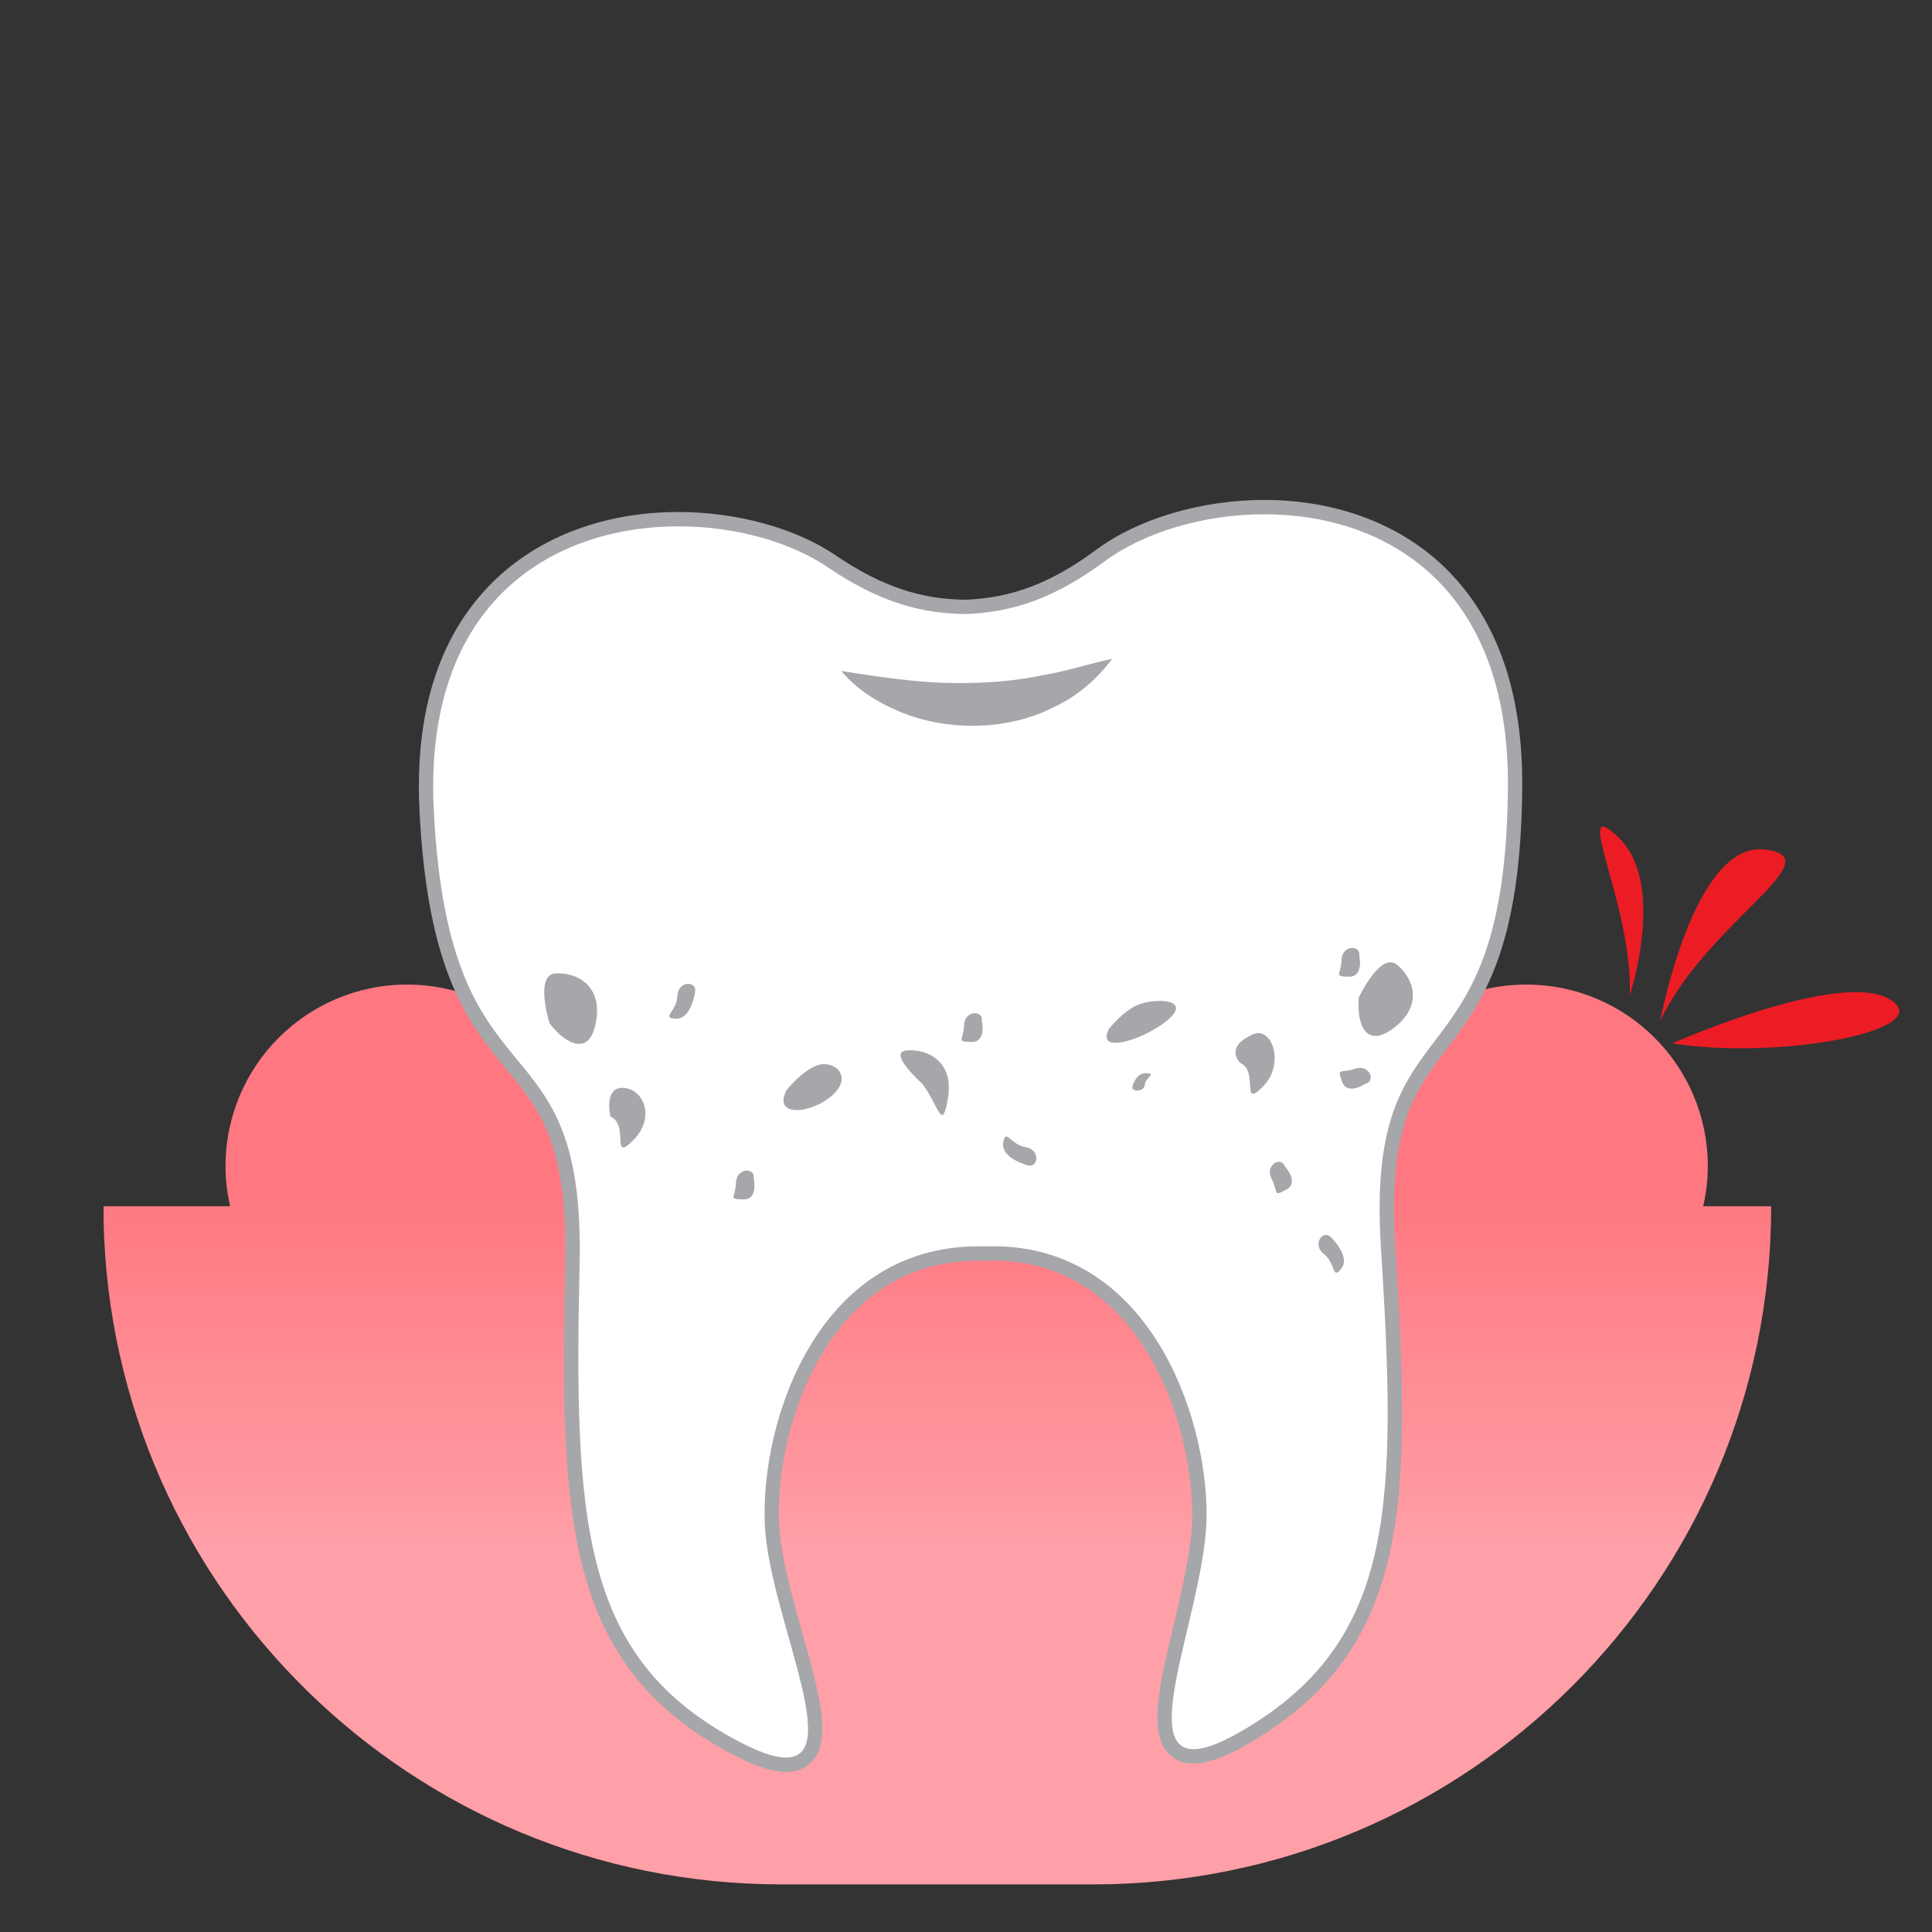 <?xml version="1.0" encoding="UTF-8" standalone="no"?>
<svg width="135px" height="135px" viewBox="0 0 135 135" version="1.1" xmlns="http://www.w3.org/2000/svg" xmlns:xlink="http://www.w3.org/1999/xlink" xmlns:sketch="http://www.bohemiancoding.com/sketch/ns">
    <rect x="0" y="0" width="135" height="135" fill="#333333" stroke="none"/>
    <!-- Generator: Sketch 3.3.1 (12002) - http://www.bohemiancoding.com/sketch -->
    <title>teeth-3</title>
    <desc>Created with Sketch.</desc>
    <defs>
        <linearGradient x1="81.087%" y1="23.544%" x2="81.087%" y2="62.498%" id="linearGradient-1">
            <stop stop-color="#FF7881" offset="0%"></stop>
            <stop stop-color="#FF9FA7" offset="100%"></stop>
        </linearGradient>
    </defs>
    <g id="Page-1" stroke="none" stroke-width="1" fill="none" fill-rule="evenodd" sketch:type="MSPage">
        <g id="teeth-3" sketch:type="MSArtboardGroup">
            <path d="M16.08,84.288 C15.876,83.386 15.759,82.45 15.759,81.486 C15.759,74.479 21.44,68.798 28.447,68.798 C35.454,68.798 41.135,74.479 41.135,81.486 C41.135,82.45 41.018,83.386 40.814,84.288 L94.279,84.288 C94.075,83.386 93.958,82.45 93.958,81.486 C93.958,74.479 99.639,68.798 106.646,68.798 C113.653,68.798 119.334,74.479 119.334,81.486 C119.334,82.45 119.217,83.386 119.013,84.288 L123.763,84.288 C123.763,110.459 102.547,131.674 76.377,131.674 L54.611,131.674 C28.786,131.674 7.786,111.014 7.237,85.319 L7.237,84.288 L16.08,84.288 Z" id="Clip-2" fill="url(#linearGradient-1)" sketch:type="MSShapeGroup"></path>
            <g id="Imported-Layers" sketch:type="MSLayerGroup" transform="translate(29, 34)">
                <path d="M25.927,89.312 C24.949,89.312 23.591,88.816 21.777,87.799 C10.937,81.719 10.623,71.609 11,54.262 C11.186,45.744 9.13,43.252 6.75,40.365 C4.222,37.299 1.356,33.824 0.809,22.564 C0.493,16.047 2.059,10.93 5.465,7.354 C8.584,4.08 13.183,2.277 18.415,2.277 C22.396,2.277 26.389,3.373 29.097,5.209 C32.383,7.436 35.218,8.392 38.575,8.404 C41.904,8.254 44.697,7.183 47.889,4.822 C50.756,2.701 55.04,1.435 59.348,1.435 C64.326,1.435 68.751,3.13 71.807,6.209 C75.212,9.639 76.914,14.614 76.867,20.998 C76.784,32.271 74.064,35.861 71.664,39.029 C69.405,42.01 67.454,44.586 67.99,53.089 C69.081,70.405 69.183,80.52 58.603,87.041 C56.763,88.174 55.389,88.725 54.401,88.725 C53.76,88.725 53.258,88.502 52.91,88.061 C51.831,86.697 52.597,83.464 53.484,79.721 C54.136,76.969 54.811,74.124 54.811,71.841 C54.812,68.714 53.936,63.975 51.479,60.053 C49.628,57.1 46.2,53.58 40.378,53.58 C40.175,53.58 39.97,53.585 39.761,53.593 L39.358,53.588 C35.738,53.588 32.651,54.893 30.183,57.466 C26.299,61.514 24.752,67.911 24.939,72.456 C25.034,74.737 25.825,77.553 26.59,80.275 C27.637,84.002 28.541,87.22 27.485,88.613 C27.135,89.077 26.61,89.312 25.927,89.312" id="Fill-1" fill="#FFFFFF" sketch:type="MSShapeGroup"></path>
                <path d="M59.348,1.935 C67.633,1.935 76.472,6.764 76.367,20.994 C76.208,42.646 66.367,35.279 67.491,53.12 C68.615,70.961 68.506,80.35 58.34,86.615 C56.518,87.738 55.252,88.225 54.401,88.225 C50.504,88.225 55.309,78.009 55.311,71.841 C55.313,64.713 51.197,53.08 40.379,53.08 C40.169,53.08 39.956,53.085 39.741,53.093 C39.612,53.09 39.485,53.089 39.357,53.089 C28.128,53.09 24.143,65.298 24.44,72.477 C24.697,78.69 30.004,88.811 25.927,88.811 C25.077,88.811 23.818,88.371 22.022,87.363 C11.607,81.521 11.111,72.145 11.5,54.273 C11.889,36.401 2.36,44.167 1.309,22.539 C0.593,7.816 9.88,2.777 18.415,2.778 C22.417,2.778 26.254,3.886 28.817,5.623 C32.501,8.12 35.432,8.893 38.573,8.904 C41.712,8.764 44.608,7.871 48.187,5.224 C50.859,3.247 55.028,1.935 59.348,1.935 M59.348,0.935 L59.346,0.935 C54.936,0.935 50.542,2.238 47.592,4.42 C44.486,6.717 41.775,7.76 38.529,7.905 C35.327,7.892 32.576,6.963 29.378,4.795 C26.591,2.906 22.492,1.778 18.415,1.777 C13.045,1.777 8.317,3.635 5.104,7.009 C1.599,10.687 -0.014,15.929 0.31,22.588 C0.865,34.014 3.787,37.557 6.364,40.683 C8.681,43.493 10.681,45.919 10.5,54.251 C10.118,71.79 10.442,82.015 21.532,88.235 C23.45,89.31 24.846,89.811 25.927,89.811 C26.983,89.811 27.574,89.324 27.884,88.915 C29.09,87.324 28.199,84.154 27.071,80.14 C26.314,77.445 25.531,74.658 25.439,72.435 C25.255,67.997 26.762,61.755 30.543,57.814 C32.914,55.342 35.879,54.089 39.357,54.089 C39.478,54.089 39.596,54.09 39.717,54.093 L39.75,54.094 L39.783,54.092 C39.983,54.084 40.182,54.08 40.379,54.08 C45.972,54.08 49.272,57.472 51.055,60.319 C53.457,64.151 54.312,68.783 54.311,71.841 C54.31,74.066 53.643,76.882 52.998,79.605 C52.043,83.635 51.289,86.817 52.518,88.371 C52.826,88.761 53.402,89.225 54.401,89.225 C55.499,89.225 56.918,88.666 58.865,87.466 C69.689,80.796 69.592,70.565 68.489,53.058 C67.965,44.739 69.864,42.233 72.063,39.331 C74.51,36.101 77.283,32.441 77.367,21.001 C77.415,14.48 75.664,9.385 72.162,5.857 C69.012,2.683 64.462,0.935 59.348,0.935" id="Fill-2" fill="#A5A7AA" sketch:type="MSShapeGroup"></path>
                <path d="M29.783,12.885 C31.53,13.161 33.124,13.402 34.703,13.557 C36.276,13.72 37.81,13.767 39.327,13.708 C40.844,13.651 42.358,13.503 43.885,13.175 C45.446,12.924 46.958,12.416 48.713,12.033 C47.668,13.446 46.283,14.644 44.656,15.404 C43.055,16.226 41.24,16.646 39.433,16.705 C37.623,16.773 35.808,16.48 34.145,15.84 C32.492,15.194 30.934,14.254 29.783,12.885" id="Fill-3" fill="#A5A7AA" sketch:type="MSShapeGroup"></path>
                <path d="M9.406,37.518 C9.406,37.519 8.323,34.101 9.823,34.018 C11.323,33.935 13.072,34.851 12.656,37.351 C12.239,39.851 10.573,39.018 9.406,37.518" id="Fill-4" fill="#A5A7AA" sketch:type="MSShapeGroup"></path>
                <path d="M35.427,41.706 C35.427,41.706 32.906,39.476 34.406,39.393 C35.906,39.31 37.656,40.226 37.239,42.726 C36.823,45.226 36.593,43.206 35.427,41.706" id="Fill-5" fill="#A5A7AA" sketch:type="MSShapeGroup"></path>
                <path d="M65.944,35.709 C65.944,35.709 67.459,32.461 68.619,33.415 C69.78,34.369 70.448,36.228 68.449,37.786 C66.45,39.345 65.787,37.603 65.944,35.709" id="Fill-6" fill="#A5A7AA" sketch:type="MSShapeGroup"></path>
                <path d="M25.967,42.164 C25.967,42.164 27.004,40.838 28.116,40.44 C29.227,40.043 30.628,41.139 29.211,42.485 C27.794,43.831 24.938,44.131 25.967,42.164" id="Fill-7" fill="#A5A7AA" sketch:type="MSShapeGroup"></path>
                <path d="M48.495,37.885 C48.495,37.885 49.532,36.559 50.644,36.161 C51.756,35.764 54.156,35.797 52.739,37.143 C51.322,38.489 47.467,39.852 48.495,37.885" id="Fill-8" fill="#A5A7AA" sketch:type="MSShapeGroup"></path>
                <path d="M13.656,44.018 C13.656,44.018 13.156,41.935 14.572,42.018 C15.989,42.101 16.822,44.101 15.239,45.685 C13.656,47.268 14.989,44.601 13.656,44.018" id="Fill-9" fill="#A5A7AA" sketch:type="MSShapeGroup"></path>
                <path d="M57.656,40.268 C57.656,40.268 56.489,39.174 58.573,38.268 C59.874,37.702 60.823,40.351 59.239,41.935 C57.656,43.518 58.989,40.851 57.656,40.268" id="Fill-10" fill="#A5A7AA" sketch:type="MSShapeGroup"></path>
                <path d="M19.573,35.292 C19.573,35.292 19.318,37.221 18.232,37.181 C17.146,37.142 18.295,36.679 18.334,35.593 C18.373,34.507 19.709,34.536 19.573,35.292" id="Fill-11" fill="#A5A7AA" sketch:type="MSShapeGroup"></path>
                <path d="M39.603,37.342 C39.603,37.343 39.95,38.849 38.864,38.81 C37.778,38.771 38.325,38.729 38.364,37.643 C38.403,36.557 39.739,36.586 39.603,37.342" id="Fill-12" fill="#A5A7AA" sketch:type="MSShapeGroup"></path>
                <path d="M60.779,47.496 C60.779,47.496 61.829,48.631 60.867,49.136 C59.906,49.642 60.359,49.334 59.854,48.372 C59.348,47.411 60.521,46.772 60.779,47.496" id="Fill-13" fill="#A5A7AA" sketch:type="MSShapeGroup"></path>
                <path d="M66.407,41.725 C66.407,41.726 65.129,42.596 64.772,41.57 C64.414,40.544 64.651,41.038 65.677,40.68 C66.703,40.322 67.161,41.577 66.407,41.725" id="Fill-14" fill="#A5A7AA" sketch:type="MSShapeGroup"></path>
                <path d="M65.978,32.78 C65.978,32.78 66.325,34.286 65.239,34.247 C64.153,34.208 64.7,34.167 64.739,33.081 C64.778,31.995 66.114,32.024 65.978,32.78" id="Fill-15" fill="#A5A7AA" sketch:type="MSShapeGroup"></path>
                <path d="M23.665,48.342 C23.665,48.342 24.012,49.849 22.927,49.81 C21.841,49.771 22.388,49.729 22.427,48.643 C22.466,47.557 23.801,47.586 23.665,48.342" id="Fill-16" fill="#A5A7AA" sketch:type="MSShapeGroup"></path>
                <path d="M42.808,47.425 C42.808,47.425 40.926,46.931 41.101,45.858 C41.276,44.786 41.592,45.984 42.665,46.159 C43.737,46.334 43.541,47.655 42.808,47.425" id="Fill-17" fill="#A5A7AA" sketch:type="MSShapeGroup"></path>
                <path d="M63.988,52.443 C63.988,52.443 65.4,53.782 64.73,54.637 C64.061,55.493 64.36,54.291 63.504,53.622 C62.648,52.953 63.456,51.889 63.988,52.443" id="Fill-18" fill="#A5A7AA" sketch:type="MSShapeGroup"></path>
                <path d="M50.13,41.92 C50.13,41.92 50.361,40.946 51.11,40.988 C51.859,41.031 51.052,41.242 50.995,41.793 C50.937,42.344 50.015,42.302 50.13,41.92" id="Fill-19" fill="#A5A7AA" sketch:type="MSShapeGroup"></path>
                <path d="M87.005,37.354 C87.005,37.354 89.338,24.805 94.289,25.357 C99.24,25.91 90.256,30.429 87.005,37.354" id="Fill-20" fill="#EC1C24" sketch:type="MSShapeGroup"></path>
                <path d="M87.853,38.909 C87.853,38.909 100.352,33.349 103.402,36.08 C105.651,38.095 95.238,40.058 87.853,38.909" id="Fill-21" fill="#EC1C24" sketch:type="MSShapeGroup"></path>
                <path d="M84.883,35.553 C84.883,35.553 87.473,27.731 84.082,24.504 C80.691,21.276 85.121,29.228 84.883,35.553" id="Fill-22" fill="#EC1C24" sketch:type="MSShapeGroup"></path>
            </g>
        </g>
    </g>
</svg>